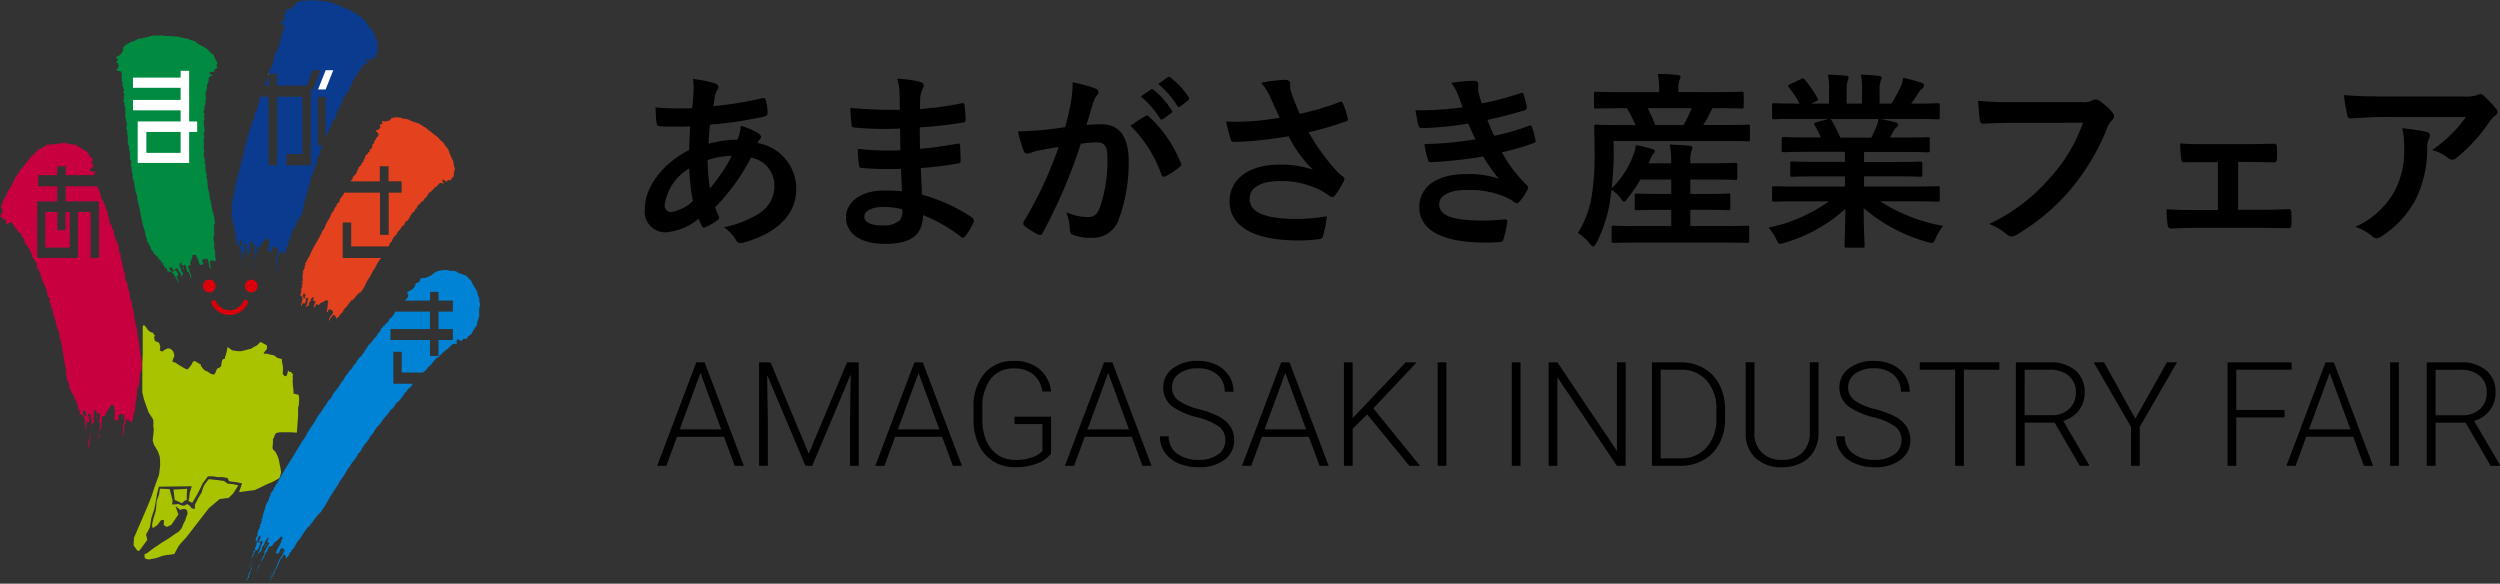 <svg xmlns="http://www.w3.org/2000/svg" xmlns:xlink="http://www.w3.org/1999/xlink" width="171.748" height="40.098" viewBox="0 0 171.748 40.098">
  <rect x="0" y="0" width="171.748" height="40.098" fill="#333333" stroke="none"/>
  <defs>
    <clipPath id="clip-path">
      <rect id="長方形_506" data-name="長方形 506" width="33" height="40.097" fill="none"/>
    </clipPath>
  </defs>
  <g id="グループ_2838" data-name="グループ 2838" transform="translate(8548 18112)">
    <g id="グループ_2837" data-name="グループ 2837" transform="translate(-8575 -18133)">
      <path id="パス_1012" data-name="パス 1012" d="M4.6-10.569a3.056,3.056,0,0,1,.052.585c0,.364-.052.949-.1,1.417a19.822,19.822,0,0,1-2.522-.052c.026.364.026.7.065.988.013.221.091.286.234.3a5.17,5.17,0,0,0,.741.026c.221,0,.572.013,1.339-.013-.026.494-.052,1.066-.065,1.625C2.743-4.9,1.3-3.315,1.3-1.651A1.417,1.417,0,0,0,2.743-.039,4.09,4.09,0,0,0,5.005-.975a2.591,2.591,0,0,0,.221.507c.078.13.13.13.26.065a4.135,4.135,0,0,0,.78-.455c.13-.091.182-.156.1-.325a3.921,3.921,0,0,1-.234-.585A13.75,13.75,0,0,0,8.593-5.174,1.941,1.941,0,0,1,10.2-3.289a2.238,2.238,0,0,1-1.04,1.95A7.484,7.484,0,0,1,6.747-.39a3.305,3.305,0,0,1,.767.806c.143.286.286.325.572.247C10.153.1,11.7-1.118,11.7-3A3.179,3.179,0,0,0,9.035-6.175a1.124,1.124,0,0,1,.169-.26.225.225,0,0,0,.078-.156c0-.078-.078-.182-.234-.286a5.232,5.232,0,0,0-1.157-.481,3.19,3.19,0,0,1-.221.949,7.8,7.8,0,0,0-1.989.286c.013-.455.039-.767.091-1.313a27.582,27.582,0,0,0,3.692-.546c.143-.026.273-.091.273-.26a4.032,4.032,0,0,0-.13-.884c-.026-.117-.065-.169-.221-.13a24.992,24.992,0,0,1-3.38.546c.039-.221.065-.416.1-.65a1,1,0,0,1,.182-.468.286.286,0,0,0,.065-.208q0-.156-.234-.234A7.121,7.121,0,0,0,4.6-10.569Zm1.17,7.514a13.921,13.921,0,0,1-.156-1.95A6.1,6.1,0,0,1,7.28-5.3,11.93,11.93,0,0,1,5.772-3.055ZM4.342-4.42A16.856,16.856,0,0,0,4.6-2.184a2.786,2.786,0,0,1-1.508.754.444.444,0,0,1-.429-.494A3.468,3.468,0,0,1,4.342-4.42ZM18.967-2.86c-.611-.052-.923-.052-1.248-.052-1.573,0-2.6.793-2.6,1.846,0,1.079.962,1.82,2.652,1.82,1.781,0,2.626-.572,2.639-1.976A10.315,10.315,0,0,1,23,.26a.2.2,0,0,0,.143.065.191.191,0,0,0,.169-.1,3.911,3.911,0,0,0,.572-.962c.039-.156.039-.195-.091-.312a11.591,11.591,0,0,0-3.445-1.573c-.039-.6-.065-1.235-.091-1.833A23.545,23.545,0,0,0,22.8-4.771c.143-.013.195-.052.195-.182,0-.39-.026-.819-.039-1.066-.013-.117-.052-.143-.208-.1-.936.143-1.56.273-2.548.338,0-.468-.013-.949-.013-1.469a26.594,26.594,0,0,0,3-.338c.1-.013.143-.039.143-.208a6.946,6.946,0,0,0-.065-.949c-.013-.156-.065-.2-.221-.156a21.875,21.875,0,0,1-2.847.39c.013-.39.013-.572.026-.832a1.671,1.671,0,0,1,.195-.624.265.265,0,0,0-.143-.39,7.533,7.533,0,0,0-1.638-.234,3.74,3.74,0,0,1,.156.871c.013.442.026.78.026,1.261a29.722,29.722,0,0,1-3.406-.13c.026.533.052.845.091,1.17.013.13.078.182.221.182a21.394,21.394,0,0,0,3.107.065c.013.494.013,1,.026,1.495a18.291,18.291,0,0,1-2.925-.1,7.759,7.759,0,0,0,.078,1.1c.013.169.065.221.208.221a23.019,23.019,0,0,0,2.678.052C18.915-3.965,18.941-3.432,18.967-2.86Zm.026,1.235A1.248,1.248,0,0,1,18.85-.9a1.606,1.606,0,0,1-1.183.39c-.9,0-1.287-.247-1.287-.585,0-.416.455-.689,1.4-.689A5.607,5.607,0,0,1,18.993-1.625Zm16.38-7.748a6.451,6.451,0,0,1,1.313,1.508.136.136,0,0,0,.221.039l.546-.4a.131.131,0,0,0,.039-.208,5.983,5.983,0,0,0-1.235-1.391c-.078-.065-.13-.078-.195-.026Zm1.2-.858a6.15,6.15,0,0,1,1.3,1.495.133.133,0,0,0,.221.039l.52-.4a.15.15,0,0,0,.039-.234,5.429,5.429,0,0,0-1.235-1.339c-.078-.065-.117-.078-.195-.026Zm-6.4,2.964c-.507.078-.988.143-1.534.195-.572.052-1.144.091-1.716.091a11.877,11.877,0,0,0,.4,1.339.285.285,0,0,0,.416.169,3.82,3.82,0,0,1,.715-.208c.351-.065.767-.143,1.274-.221a27.412,27.412,0,0,1-2.379,5.1.242.242,0,0,0-.052.143.267.267,0,0,0,.1.195A5.912,5.912,0,0,0,28.3.1a.213.213,0,0,0,.338-.117,35.9,35.9,0,0,0,2.613-6.11,8.611,8.611,0,0,1,1.092-.091c.572,0,.741.286.741,1.2a10.04,10.04,0,0,1-.507,3.237c-.208.533-.4.689-.832.689a3.459,3.459,0,0,1-1.5-.338A3.715,3.715,0,0,1,30.5-.221a.347.347,0,0,0,.234.364,3.445,3.445,0,0,0,1.352.195A1.861,1.861,0,0,0,33.839-.884a11.076,11.076,0,0,0,.7-4.069c0-1.664-.65-2.509-1.859-2.509a9.934,9.934,0,0,0-1.04.052c.169-.546.3-1.027.468-1.56a1.645,1.645,0,0,1,.26-.494.271.271,0,0,0,.091-.195.274.274,0,0,0-.208-.26,9.515,9.515,0,0,0-1.56-.429,8.849,8.849,0,0,1-.13,1.443C30.472-8.463,30.381-8.008,30.173-7.267Zm4.485-.1A8.8,8.8,0,0,1,36.79-4c.039.156.169.169.3.1a5.305,5.305,0,0,0,.975-.65.186.186,0,0,0,.052-.26,8.7,8.7,0,0,0-2.158-3.159c-.091-.091-.156-.117-.247-.065A11.024,11.024,0,0,0,34.658-7.371Zm10.257-.546a17.845,17.845,0,0,1-2.054.247,16.161,16.161,0,0,1-1.625.013,10.169,10.169,0,0,0,.3,1.17c.039.156.091.234.208.234.325,0,.923-.039,1.274-.065.936-.078,1.69-.182,2.509-.325a8.36,8.36,0,0,0,1.677,2.3,6.634,6.634,0,0,0-2.314-.351c-2.145,0-3.419,1.04-3.419,2.522C41.47-.455,43.121.52,46.189.52A11.606,11.606,0,0,0,47.632.429c.156-.026.208-.052.247-.182a7.943,7.943,0,0,0,.273-1.391,12.86,12.86,0,0,1-2.08.182c-2.041,0-3.224-.4-3.224-1.378,0-.819.819-1.222,2.171-1.222a5.945,5.945,0,0,1,2.756.663,4.285,4.285,0,0,1,.533.338c.1.078.143.1.208.1.091,0,.156-.052.26-.195a5.2,5.2,0,0,0,.507-.845.411.411,0,0,0,.078-.221c0-.065-.052-.1-.13-.169a3.57,3.57,0,0,1-.338-.286A14.806,14.806,0,0,1,46.9-6.916a20.75,20.75,0,0,0,2.587-.754c.091-.026.143-.091.1-.221a5.645,5.645,0,0,0-.325-1c-.078-.143-.117-.156-.247-.091a20.008,20.008,0,0,1-2.717.806c-.169-.351-.286-.663-.442-1.053a5.6,5.6,0,0,1-.208-.65,1.707,1.707,0,0,1-.013-.364c0-.182-.1-.273-.442-.273a10.233,10.233,0,0,0-1.547.208,4.292,4.292,0,0,1,.65,1.053C44.512-8.762,44.694-8.385,44.915-7.917Zm12.558-.715a22.922,22.922,0,0,1-3.237.208c.078.416.169.9.208,1.04s.1.182.26.182a22.513,22.513,0,0,0,3.159-.312c.169.364.364.806.494,1.079a22.67,22.67,0,0,1-3.5.325,6.559,6.559,0,0,0,.234,1.066c.039.13.091.182.234.182a30.71,30.71,0,0,0,3.562-.39,15.117,15.117,0,0,0,1.079,1.534,6.02,6.02,0,0,0-2.236-.325c-2.028,0-3.224.871-3.224,2.262,0,1.6,1.586,2.444,4.576,2.444q.488,0,.936-.039c.182-.013.234-.065.273-.2a8.452,8.452,0,0,0,.26-1.183c.013-.1-.026-.169-.156-.169-.468.026-.949.078-1.43.078-1.989,0-3.094-.273-3.094-1.118,0-.611.715-.988,1.937-.988a6.329,6.329,0,0,1,2.444.416,3.273,3.273,0,0,1,.767.416.346.346,0,0,0,.182.078c.078,0,.13-.039.208-.13a3.77,3.77,0,0,0,.533-.806c.065-.143.065-.195-.065-.312a9.694,9.694,0,0,1-1.7-2.249,16,16,0,0,0,2.2-.637c.13-.052.13-.117.1-.234a4.93,4.93,0,0,0-.234-.858c-.039-.117-.1-.143-.234-.078a15.268,15.268,0,0,1-2.366.676c-.169-.364-.338-.767-.455-1.092.884-.195,1.677-.39,2.548-.663a.2.2,0,0,0,.156-.234c-.052-.26-.143-.624-.221-.871-.039-.1-.1-.117-.221-.065A20.275,20.275,0,0,1,58.8-8.9c-.078-.221-.117-.338-.208-.676a2.307,2.307,0,0,1-.052-.39c0-.078.026-.169.026-.247,0-.13-.1-.234-.286-.234a9.193,9.193,0,0,0-1.573.143,3.3,3.3,0,0,1,.455.832C57.291-9.152,57.369-8.931,57.473-8.632ZM75.244.663c1.261,0,1.7.026,1.781.026.13,0,.143-.013.143-.156V-.351c0-.13-.013-.143-.143-.143-.078,0-.52.026-1.781.026H73.125V-1.586h.923c1.2,0,1.6.026,1.677.026.13,0,.143-.013.143-.143v-.858c0-.13-.013-.143-.143-.143-.078,0-.481.026-1.677.026h-.923v-.988h1.391c1.209,0,1.612.026,1.69.026.13,0,.143-.013.143-.143v-.884c0-.13-.013-.143-.143-.143-.078,0-.481.026-1.69.026H73.125v-.143A2.055,2.055,0,0,1,73.19-5.6a.664.664,0,0,0,.078-.26c0-.065-.078-.117-.208-.13-.442-.039-.871-.065-1.352-.078a5.046,5.046,0,0,1,.1,1.144v.143H70.265l.078-.195a1.683,1.683,0,0,1,.247-.468c.052-.052.091-.091.091-.156s-.013-.1-.169-.156a8.527,8.527,0,0,0-1.131-.273,2.693,2.693,0,0,1-.169.676,6.281,6.281,0,0,1-1.495,2.3A21.47,21.47,0,0,0,67.86-5.5l-.013-.819h7.514c1.222,0,1.651.026,1.729.026.117,0,.13-.013.13-.143v-.858c0-.13-.013-.143-.13-.143-.078,0-.494.026-1.716.026H74.009a8.189,8.189,0,0,0,.52-.936.9.9,0,0,1,.13-.221h.221c1.248,0,1.69.026,1.768.026.13,0,.143-.013.143-.143v-.858c0-.143-.013-.156-.143-.156-.078,0-.507.026-1.755.026H72.306V-9.8a1.775,1.775,0,0,1,.065-.676.608.608,0,0,0,.078-.247c0-.065-.078-.117-.208-.13-.429-.039-.871-.065-1.352-.065a5.348,5.348,0,0,1,.091,1.131v.117H68.406c-1.248,0-1.664-.026-1.742-.026-.143,0-.156.013-.156.156v.858c0,.13.013.143.156.143.078,0,.494-.026,1.742-.026h.364a8.685,8.685,0,0,1,.585,1.157h-.962c-1.222,0-1.651-.026-1.729-.026-.13,0-.143.013-.143.143,0,.078.026.6.026,1.794a18.093,18.093,0,0,1-.195,2.951A6.79,6.79,0,0,1,65.4,0a3.251,3.251,0,0,1,.845.78c.091.1.156.156.208.156s.117-.078.221-.247A9.513,9.513,0,0,0,67.6-2.145l.117-.819a2.718,2.718,0,0,1,.663.637c.091.117.143.182.195.182s.117-.065.234-.221a9.99,9.99,0,0,0,.884-1.3h2.119v.988h-.689c-1.2,0-1.6-.026-1.677-.026-.13,0-.143.013-.143.143V-1.7c0,.13.013.143.143.143.078,0,.481-.026,1.677-.026h.689V-.468H69.641c-1.261,0-1.69-.026-1.768-.026-.143,0-.156.013-.156.143V.533c0,.143.013.156.156.156.078,0,.507-.026,1.768-.026Zm-2.028-9.23a9.413,9.413,0,0,1-.559,1.157h-1.95A10.657,10.657,0,0,0,70.2-8.567Zm9.425,6.4A10.8,10.8,0,0,1,78.494-.364a3.1,3.1,0,0,1,.52.78c.117.247.169.338.286.338a1,1,0,0,0,.3-.078,10.53,10.53,0,0,0,4.173-2.327C83.759-.1,83.72.65,83.72.871c0,.13.013.143.13.143h1.105c.13,0,.143-.013.143-.143,0-.221-.065-1.027-.065-2.574A11.35,11.35,0,0,0,89.4.624a1.391,1.391,0,0,0,.3.065c.13,0,.182-.091.286-.338a3.687,3.687,0,0,1,.507-.832,11.8,11.8,0,0,1-4.329-1.69h2.314c1.17,0,1.56.026,1.638.026.13,0,.143-.013.143-.143v-.767c0-.143-.013-.156-.143-.156-.078,0-.468.026-1.638.026H85.059v-.7h2.067c1.274,0,1.716.026,1.794.026.13,0,.143-.013.143-.143v-.741c0-.143-.013-.156-.143-.156-.078,0-.52.026-1.794.026H85.059v-.689h2.626c1.248,0,1.664.026,1.742.026.13,0,.143-.013.143-.13v-.767c0-.13-.013-.143-.143-.143-.078,0-.494.026-1.742.026H86.84l.234-.416a.906.906,0,0,1,.182-.273.226.226,0,0,0,.143-.2c0-.078-.065-.13-.169-.156-.39-.1-.689-.169-1.027-.234h2.275c1.17,0,1.56.026,1.638.026.13,0,.143-.013.143-.143v-.806c0-.143-.013-.156-.143-.156-.078,0-.468.026-1.638.026H88.3c.182-.26.364-.52.533-.793a1.31,1.31,0,0,1,.221-.247.268.268,0,0,0,.13-.221c0-.065-.052-.13-.169-.169a10.9,10.9,0,0,0-1.261-.338,2.484,2.484,0,0,1-.221.7,9.639,9.639,0,0,1-.6,1.066h-.806v-.858a2.03,2.03,0,0,1,.078-.715.612.612,0,0,0,.052-.208c0-.065-.052-.1-.169-.117a12.508,12.508,0,0,0-1.248-.091,5.157,5.157,0,0,1,.078,1.144v.845H83.863v-.858a2.03,2.03,0,0,1,.078-.715.683.683,0,0,0,.052-.221q0-.1-.156-.117c-.351-.039-.858-.065-1.261-.078a5.1,5.1,0,0,1,.078,1.131v.858H81.445l.312-.156c.169-.091.169-.1.1-.221a7.761,7.761,0,0,0-.871-1.261c-.078-.1-.117-.117-.247-.052l-.754.351c-.156.078-.182.13-.1.221a6.175,6.175,0,0,1,.741,1.118h-.091c-1.17,0-1.56-.026-1.638-.026-.143,0-.156.013-.156.156v.806c0,.13.013.143.156.143.078,0,.468-.026,1.638-.026h2.08l-.845.234c-.169.052-.156.1-.091.221.143.247.273.507.416.819H81.3c-1.248,0-1.664-.026-1.742-.026-.143,0-.156.013-.156.143v.767c0,.117.013.13.156.13.078,0,.494-.026,1.742-.026h2.444v.689H81.913c-1.261,0-1.716-.026-1.794-.026-.13,0-.13.013-.13.156V-4c0,.13,0,.143.13.143.078,0,.533-.026,1.794-.026h1.833v.7H80.535c-1.17,0-1.56-.026-1.638-.026-.143,0-.156.013-.156.156v.767c0,.13.013.143.156.143.078,0,.468-.026,1.638-.026Zm.78-4.381a8.156,8.156,0,0,0-.585-1.17c-.039-.052-.065-.091-.1-.1h3.315a2.381,2.381,0,0,1-.143.52c-.13.312-.234.533-.351.754ZM100.1-7.566a10.942,10.942,0,0,1-2.2,3.705,12.564,12.564,0,0,1-4.251,3.25A3.865,3.865,0,0,1,94.861.1a.456.456,0,0,0,.325.143A.629.629,0,0,0,95.537.13a14.578,14.578,0,0,0,3.692-3.094,15.309,15.309,0,0,0,2.522-4.225,1.565,1.565,0,0,1,.3-.507.444.444,0,0,0,.182-.325.326.326,0,0,0-.091-.221,4,4,0,0,0-.949-.858.636.636,0,0,0-.247-.065.367.367,0,0,0-.195.052,1.243,1.243,0,0,1-.715.13H95.394a22.748,22.748,0,0,1-2.5-.091c.026.377.078,1.053.117,1.313.026.182.078.273.247.26.559-.026,1.3-.065,2.145-.065Zm10.66,2.691h.715c.533,0,1.183.026,1.69.026.195.013.247-.039.26-.247.013-.26.013-.546,0-.806-.013-.156-.052-.234-.208-.221-.572,0-1.17.026-1.755.026h-2.886c-.559,0-1.248,0-1.807-.052.026.468.039.819.078,1.04.026.2.091.273.208.26.6-.013,1.066-.013,1.6-.013h.715v3.289h-1.3c-.832,0-1.469,0-2.223-.052a5.976,5.976,0,0,0,.065,1.053c.026.2.091.273.247.273.546-.026,1.131-.052,1.911-.052h4.082c.6,0,1.365.026,2.041.026.156.013.208-.065.221-.234.013-.273.013-.559,0-.832-.013-.169-.065-.247-.182-.247-.7.039-1.43.052-2.093.052H110.76Zm15.652-3.094a9.247,9.247,0,0,1-2.327,2.275,3,3,0,0,1,1.079.533.508.508,0,0,0,.312.13.374.374,0,0,0,.273-.117,11.053,11.053,0,0,0,2.288-2.509,1.615,1.615,0,0,1,.351-.377.339.339,0,0,0,.182-.273.377.377,0,0,0-.1-.234,6.664,6.664,0,0,0-.78-.819.442.442,0,0,0-.3-.182.951.951,0,0,0-.247.091,2.738,2.738,0,0,1-.9.078h-5.577c-1.04,0-1.755-.026-2.639-.091a12.162,12.162,0,0,0,.234,1.4c.026.117.078.208.234.2.767-.052,1.56-.1,2.3-.1ZM118.807-.416a3.658,3.658,0,0,1,1.183.663.368.368,0,0,0,.26.117.654.654,0,0,0,.364-.13,6.767,6.767,0,0,0,2.366-2.587,7.947,7.947,0,0,0,.767-3.575,1.189,1.189,0,0,1,.117-.533.53.53,0,0,0,.065-.234c0-.117-.052-.208-.221-.247a14.432,14.432,0,0,0-1.677-.247,4.7,4.7,0,0,1,.13,1.222,6.011,6.011,0,0,1-.637,3.068A5.757,5.757,0,0,1,118.807-.416Z" transform="translate(70 37)"/>
      <path id="パス_1013" data-name="パス 1013" d="M4.736-1.992H1.509L.776,0H.146l2.69-7.109h.571L6.1,0H5.474ZM1.694-2.5H4.546L3.12-6.377Zm6.245-4.6L10.562-.835l2.632-6.274h.8V0h-.6V-3.1l.049-3.174L10.8,0h-.464L7.7-6.245l.049,3.13V0h-.6V-7.109ZM19.722-1.992H16.494L15.762,0h-.63l2.69-7.109h.571L21.084,0h-.625ZM16.68-2.5h2.852L18.105-6.377ZM27.207-.845a2.012,2.012,0,0,1-.979.693A4.236,4.236,0,0,1,24.736.1a2.77,2.77,0,0,1-1.484-.4,2.665,2.665,0,0,1-1.006-1.133,3.838,3.838,0,0,1-.361-1.68v-.9a3.434,3.434,0,0,1,.747-2.336,2.528,2.528,0,0,1,2.007-.857,2.666,2.666,0,0,1,1.768.559,2.308,2.308,0,0,1,.8,1.541h-.6a1.837,1.837,0,0,0-.637-1.184,2.055,2.055,0,0,0-1.321-.4,1.932,1.932,0,0,0-1.577.708,3.068,3.068,0,0,0-.581,2v.84a3.507,3.507,0,0,0,.276,1.433,2.187,2.187,0,0,0,.791.964,2.092,2.092,0,0,0,1.184.342,3.3,3.3,0,0,0,1.333-.244,1.436,1.436,0,0,0,.537-.376V-2.866H24.7v-.508h2.51Zm5.542-1.147H29.521L28.789,0h-.63l2.69-7.109h.571L34.111,0h-.625ZM29.707-2.5h2.852L31.133-6.377Zm9.473.757a1.151,1.151,0,0,0-.415-.935,4.383,4.383,0,0,0-1.519-.654,5.322,5.322,0,0,1-1.611-.676,1.6,1.6,0,0,1-.723-1.357A1.59,1.59,0,0,1,35.583-6.7a2.757,2.757,0,0,1,1.716-.51,2.847,2.847,0,0,1,1.267.273,2.073,2.073,0,0,1,.867.762,2,2,0,0,1,.308,1.089h-.605a1.487,1.487,0,0,0-.5-1.169A1.942,1.942,0,0,0,37.3-6.694a2.11,2.11,0,0,0-1.3.364,1.135,1.135,0,0,0-.483.95,1.074,1.074,0,0,0,.435.884,4.031,4.031,0,0,0,1.392.6,6.529,6.529,0,0,1,1.45.542,2.067,2.067,0,0,1,.742.671,1.68,1.68,0,0,1,.249.923A1.607,1.607,0,0,1,39.114-.41,2.859,2.859,0,0,1,37.344.1a3.47,3.47,0,0,1-1.379-.269,2.107,2.107,0,0,1-.952-.752,1.941,1.941,0,0,1-.325-1.108h.6A1.419,1.419,0,0,0,35.85-.845a2.377,2.377,0,0,0,1.494.435,2.215,2.215,0,0,0,1.333-.366A1.145,1.145,0,0,0,39.18-1.748Zm5.737-.244H41.689L40.957,0h-.63l2.69-7.109h.571L46.279,0h-.625ZM41.875-2.5h2.852L43.3-6.377ZM48.926-3.53l-1,.986V0h-.6V-7.109h.6v3.833l3.643-3.833h.757L49.346-3.945,52.554,0h-.732ZM54.365,0h-.6V-7.109h.6Zm5.093,0h-.6V-7.109h.6ZM66.68,0h-.6L61.992-6.084V0h-.605V-7.109h.605l4.092,6.089V-7.109h.6Zm1.807,0V-7.109h1.987a3.092,3.092,0,0,1,1.567.4,2.751,2.751,0,0,1,1.082,1.14,3.591,3.591,0,0,1,.388,1.689v.654a3.591,3.591,0,0,1-.386,1.689A2.745,2.745,0,0,1,72.039-.4,3.185,3.185,0,0,1,70.43,0Zm.6-6.6V-.508h1.348a2.32,2.32,0,0,0,1.8-.745,2.876,2.876,0,0,0,.679-2.014v-.625a2.809,2.809,0,0,0-.669-1.963A2.281,2.281,0,0,0,70.483-6.6Zm10.845-.513v4.854a2.458,2.458,0,0,1-.317,1.25,2.08,2.08,0,0,1-.881.818A2.872,2.872,0,0,1,77.427.1a2.577,2.577,0,0,1-1.8-.613,2.246,2.246,0,0,1-.7-1.7v-4.9h.6V-2.3a1.849,1.849,0,0,0,.513,1.394,1.918,1.918,0,0,0,1.392.5,1.9,1.9,0,0,0,1.389-.5,1.849,1.849,0,0,0,.51-1.387V-7.109Zm5.7,5.361a1.151,1.151,0,0,0-.415-.935A4.383,4.383,0,0,0,83.7-3.337a5.322,5.322,0,0,1-1.611-.676,1.6,1.6,0,0,1-.723-1.357A1.59,1.59,0,0,1,82.034-6.7a2.757,2.757,0,0,1,1.716-.51,2.847,2.847,0,0,1,1.267.273,2.074,2.074,0,0,1,.867.762,2,2,0,0,1,.308,1.089h-.605a1.487,1.487,0,0,0-.5-1.169,1.942,1.942,0,0,0-1.338-.442,2.11,2.11,0,0,0-1.3.364,1.135,1.135,0,0,0-.483.95A1.074,1.074,0,0,0,82.4-4.5a4.031,4.031,0,0,0,1.392.6,6.529,6.529,0,0,1,1.45.542,2.067,2.067,0,0,1,.742.671,1.68,1.68,0,0,1,.249.923A1.607,1.607,0,0,1,85.564-.41,2.859,2.859,0,0,1,83.794.1a3.47,3.47,0,0,1-1.379-.269,2.107,2.107,0,0,1-.952-.752,1.941,1.941,0,0,1-.325-1.108h.6A1.419,1.419,0,0,0,82.3-.845a2.377,2.377,0,0,0,1.494.435,2.215,2.215,0,0,0,1.333-.366A1.145,1.145,0,0,0,85.63-1.748ZM92.354-6.6H89.917V0h-.6V-6.6H86.885v-.513h5.469Zm3.8,3.638H94.092V0h-.605V-7.109H95.8a2.634,2.634,0,0,1,1.777.552,1.929,1.929,0,0,1,.64,1.543,1.928,1.928,0,0,1-.4,1.206,2.047,2.047,0,0,1-1.074.723L98.516-.063V0h-.64Zm-2.065-.513h1.841a1.707,1.707,0,0,0,1.216-.43,1.456,1.456,0,0,0,.459-1.113,1.462,1.462,0,0,0-.479-1.167A1.985,1.985,0,0,0,95.786-6.6H94.092Zm7.607.239,2.173-3.877h.693L102-2.676V0h-.6V-2.676L98.833-7.109h.713Zm10.249-.088h-3.315V0h-.6V-7.109h4.4V-6.6h-3.8v2.764h3.315Zm4.717,1.328h-3.228L112.705,0h-.63l2.69-7.109h.571L118.027,0H117.4ZM113.623-2.5h2.852l-1.426-3.872ZM119.8,0h-.6V-7.109h.6Zm4.585-2.959h-2.065V0h-.605V-7.109h2.31a2.634,2.634,0,0,1,1.777.552,1.929,1.929,0,0,1,.64,1.543,1.928,1.928,0,0,1-.4,1.206,2.047,2.047,0,0,1-1.074.723l1.777,3.022V0h-.64Zm-2.065-.513h1.841a1.707,1.707,0,0,0,1.216-.43,1.456,1.456,0,0,0,.459-1.113,1.462,1.462,0,0,0-.479-1.167,1.985,1.985,0,0,0-1.343-.415h-1.694Z" transform="translate(72 53)"/>
      <g id="グループ_180" data-name="グループ 180" transform="translate(27 21)">
        <g id="グループ_179" data-name="グループ 179" clip-path="url(#clip-path)">
          <path id="パス_240" data-name="パス 240" d="M38.868,93.271V95.1c0,.086-.029.6-.029.685v1.941l.115.485.313.885.314.485.028.286a.592.592,0,0,0,0,.257,1.4,1.4,0,0,1,0,.371l-.058.542.087.285.257.429s.114.285.142.4a4.718,4.718,0,0,1,.028.572s-.056.6-.085.685-.371,1-.457,1.313-.713,1.741-.713,1.741l-.542,1.257-.029.514.258.371h.142l.542-.743-.084-.371s.227-.4.256-.485.085-.543.114-.657.2-.6.2-.6l.2-1.113.115-.428,2.083-.029h.172l-.143.457-.029.313-.057.228.257.144s.315-.514.4-.685.342-.686.342-.686l.343-.456h.342l.314.056h.342l.343.058.114.228.485.057.4.086-.2.6,1.085-.142.541-.257s.4-.2.573-.257a4.21,4.21,0,0,0,.569-.314,1.767,1.767,0,0,0,.114-.4,4,4,0,0,0-.085-.485s-.059-.343-.087-.428a2,2,0,0,0-.171-.4c-.142-.285-.286-.114-.228-.571s-.058-.228.058-.457.086-.341.285-.371.029-.028.2-.028h.627c.085,0,.485.028.485.028s.086-1.085.086-1.2v-.458c0-.171.058-.114.058-.4a1.946,1.946,0,0,0,0-.429l-.029-.113-.342-.086a3.317,3.317,0,0,0-.028-.428,2.464,2.464,0,0,1-.029-.485c0-.229.029,0,0-.229s.114-.113-.028-.228.028-.114-.144-.114-.114-.257-.17,0-.086.314-.171.285a.243.243,0,0,1-.173-.2,1.708,1.708,0,0,0,0-.542,1.7,1.7,0,0,1-.056-.429l-.315-.085-.228-.171-.285-.057-.2-.057s-.314.028-.2-.086a1.483,1.483,0,0,0,.2-.257V94.5l-.314-.172a.145.145,0,0,0-.172-.028c-.085.057-.115.172-.256.228a2.2,2.2,0,0,0-.343.2l-.456.114-.229.057h-.171a3.11,3.11,0,0,1-.428-.057l-.342-.228-.058.342-.142.485s-.114-.057-.172.115a2.014,2.014,0,0,0-.057.342c-.029.114-.285.2-.285.2l-.086.2s-.057.2-.143.2a.832.832,0,0,1-.228-.058l-.2-.142-.2-.086s-.029,0-.2-.228.086-.086-.172-.229-.228-.17-.342-.17-.143.17-.143.17l-.143.2-.171.2-.171-.057-.343-.2-.343-.228s-.229,0-.171-.143.114-.285.114-.285a.711.711,0,0,0-.085-.343.65.65,0,0,0-.2-.172l-.142-.028-.2.085-.2.143-.172-.086a.86.86,0,0,0,.028-.314c-.028-.085-.085-.228-.085-.228s-.257-.057-.285-.143a.694.694,0,0,1-.029-.257c0-.114.172.057,0-.114s.058-.114-.171-.171a.591.591,0,0,1-.343-.286s-.257-.428-.286-.057" transform="translate(-29.063 -70.772)" fill="#a9c300"/>
          <path id="パス_241" data-name="パス 241" d="M47.787,137.592l-.343.543-.313.314-.629.086-.741.628-1.57,2.027s-.428.456-.485.542-.315.571-.315.571a3.485,3.485,0,0,1-.37.058,2.487,2.487,0,0,0-.571.114,2.052,2.052,0,0,1-.457.143,2.27,2.27,0,0,0-.286.057.545.545,0,0,1-.343-.085l-.028-.257a1.206,1.206,0,0,0,.371-.229,6.181,6.181,0,0,1,.571-.4c.228-.171.713-.457.713-.457l.485-.343a.9.9,0,0,0,.456-.456c.114-.314.2-.4.229-.514s.143-.4.143-.4l-.029-.2-.114-.115H43.9s-.057.115-.142.028a3.111,3.111,0,0,0-.286-.228l.2.571-.486.714-.313.142-.2-.114v-.371l-.2.028-.258.343-.314.2a.9.9,0,0,1-.028-.315c.028-.085.086-.371.115-.456a3.112,3.112,0,0,0,.143-.514c.028-.2.028-.456.057-.6s.171-.4.171-.513a1.565,1.565,0,0,1,.056-.314l.656.028.2.771-.029.286h.114l.315-.03.2.086.2.028.2-.114.171.114.143.172.2.057c.057-.114-.029-.228.057-.371a3.346,3.346,0,0,0,.172-.342l.171-.286a.753.753,0,0,0,.114-.228,1.418,1.418,0,0,1,.143-.4c.086-.142.315-.428.315-.428l.513.057a.889.889,0,0,1,.228.029,1.348,1.348,0,0,0,.287.028l.285.2.341.028Z" transform="translate(-31.416 -104.247)" fill="#a9c300"/>
          <path id="パス_242" data-name="パス 242" d="M50.605,139.9c-.114.028-.941.057-.941.057l.084.713.315.143.171.085.2-.172.144-.057v-.4Z" transform="translate(-37.745 -106.327)" fill="#a9c300"/>
          <path id="パス_243" data-name="パス 243" d="M86.316,81.984c.013.022.016.054-.016.05-.027-.021.015-.033.016-.05" transform="translate(-65.583 -62.309)" fill="#e4411f" fill-rule="evenodd"/>
          <path id="パス_244" data-name="パス 244" d="M74.165,150.848c.008.024,0,.07-.032.075-.023-.019.025-.05.032-.075" transform="translate(-56.338 -114.647)" fill="#0082d5" fill-rule="evenodd"/>
          <path id="パス_245" data-name="パス 245" d="M80.671,157.4c-.031.06-.056.2-.132.215.072-.053.066-.165.132-.215" transform="translate(-61.211 -119.626)" fill="#0082d5" fill-rule="evenodd"/>
          <path id="パス_246" data-name="パス 246" d="M75.847,155.56c.021.111-.127.205-.137.326-.063-.017.072-.146.044-.2a.216.216,0,0,1,.057-.045c.011-.029-.011-.074.036-.084" transform="translate(-57.528 -118.228)" fill="#0082d5" fill-rule="evenodd"/>
          <path id="パス_247" data-name="パス 247" d="M73.46,159.064c.03.013.045.03.026.054a.074.074,0,0,1-.049-.015Z" transform="translate(-55.813 -120.891)" fill="#0082d5" fill-rule="evenodd"/>
          <path id="パス_248" data-name="パス 248" d="M73.736,161.509a.341.341,0,0,1-.125.287c0,.014.021.025.007.042-.018.049-.089.143-.037.042a3.15,3.15,0,0,1,.155-.371" transform="translate(-55.909 -122.749)" fill="#0082d5" fill-rule="evenodd"/>
          <path id="パス_249" data-name="パス 249" d="M71.74,160.515a.09.09,0,0,1-.015.082c-.022-.021,0-.077.015-.082" transform="translate(-54.505 -121.994)" fill="#0082d5" fill-rule="evenodd"/>
          <path id="パス_250" data-name="パス 250" d="M77.689,164c.019.023-.027.06-.034.09-.006-.025,0-.08.034-.09" transform="translate(-59.017 -124.64)" fill="#0082d5" fill-rule="evenodd"/>
          <path id="パス_251" data-name="パス 251" d="M72.331,161.231c.017.039-.02.092-.014.133-.059.005,0-.092.014-.133" transform="translate(-54.942 -122.538)" fill="#0082d5" fill-rule="evenodd"/>
          <path id="パス_252" data-name="パス 252" d="M71.585,161.09c.024.038-.016.092-.031.14-.015-.04.021-.093.031-.14" transform="translate(-54.379 -122.431)" fill="#0082d5" fill-rule="evenodd"/>
          <path id="パス_253" data-name="パス 253" d="M77.277,164.539c.016.047-.044.148-.075.2a.384.384,0,0,1,.075-.2" transform="translate(-58.675 -125.052)" fill="#0082d5" fill-rule="evenodd"/>
          <path id="パス_254" data-name="パス 254" d="M71.271,161.757c.026.079-.052.137-.079.179-.007-.065.083-.108.079-.179" transform="translate(-54.107 -122.938)" fill="#0082d5" fill-rule="evenodd"/>
          <path id="パス_255" data-name="パス 255" d="M73.372,163.386a.227.227,0,0,1-.007.1c-.052-.017-.006-.06.007-.1" transform="translate(-55.74 -124.176)" fill="#0082d5" fill-rule="evenodd"/>
          <path id="パス_256" data-name="パス 256" d="M72.7,163.519c.017.038-.006.053-.029.087-.022-.02.023-.059.029-.087" transform="translate(-55.226 -124.277)" fill="#0082d5" fill-rule="evenodd"/>
          <path id="パス_257" data-name="パス 257" d="M72.065,161.956c0,.012.009.012.012.006.024.016-.017.048-.026.05-.027-.028.058-.154.014-.057" transform="translate(-54.756 -123.061)" fill="#0082d5" fill-rule="evenodd"/>
          <path id="パス_258" data-name="パス 258" d="M70.694,163.106l-.047-.02c-.024.068-.057.179-.117.208,0-.093.147-.229.1-.317.017-.007.027-.032.045-.041.006-.216.177-.378.221-.587.08.141-.177.255-.093.409-.014.013-.013-.005-.007-.016a.612.612,0,0,0-.1.364" transform="translate(-53.604 -123.388)" fill="#0082d5" fill-rule="evenodd"/>
          <path id="パス_259" data-name="パス 259" d="M22.032,115.779c.027.015.046.049.009.06-.04-.007,0-.042-.009-.06" transform="translate(-16.738 -87.994)" fill="#c9003f" fill-rule="evenodd"/>
          <path id="パス_260" data-name="パス 260" d="M34.949,118.975c0,.063.053.2-.04.232.064-.069-.012-.167.04-.232" transform="translate(-26.531 -90.423)" fill="#c9003f" fill-rule="evenodd"/>
          <path id="パス_261" data-name="パス 261" d="M27.629,118.756c.1.083-.038.192.019.291-.091,0,.007-.132-.06-.168a.151.151,0,0,1,.045-.049c0-.026-.059-.056,0-.075" transform="translate(-20.967 -90.256)" fill="#c9003f" fill-rule="evenodd"/>
          <path id="パス_262" data-name="パス 262" d="M26.086,122.088c.047.008.076.019.065.041a.2.2,0,0,1-.073-.005Z" transform="translate(-19.82 -92.789)" fill="#c9003f" fill-rule="evenodd"/>
          <path id="パス_263" data-name="パス 263" d="M28.2,124.073a.19.19,0,0,1-.038.266c.009.012.038.02.027.037,0,.045-.058.133-.031.041-.026-.129.051-.207.042-.343" transform="translate(-21.394 -94.297)" fill="#c9003f" fill-rule="evenodd"/>
          <path id="パス_264" data-name="パス 264" d="M24.53,123.417a.055.055,0,0,1,.018.068c-.042-.017-.04-.062-.018-.068" transform="translate(-18.632 -93.799)" fill="#c9003f" fill-rule="evenodd"/>
          <path id="パス_265" data-name="パス 265" d="M25.745,123.969c.042.032.018.079.044.113-.076.008-.042-.078-.044-.113" transform="translate(-19.562 -94.218)" fill="#c9003f" fill-rule="evenodd"/>
          <path id="パス_266" data-name="パス 266" d="M24.679,123.891c.051.03.022.076.023.115-.038-.033-.013-.078-.023-.115" transform="translate(-18.756 -94.159)" fill="#c9003f" fill-rule="evenodd"/>
          <path id="パス_267" data-name="パス 267" d="M24.642,124.439c.07.064-.011.114-.028.148-.036-.052.065-.089.028-.148" transform="translate(-18.7 -94.576)" fill="#c9003f" fill-rule="evenodd"/>
          <path id="パス_268" data-name="パス 268" d="M28.031,125.808c.025.027.022.058.031.088-.079-.014-.034-.055-.031-.088" transform="translate(-21.292 -95.616)" fill="#c9003f" fill-rule="evenodd"/>
          <path id="パス_269" data-name="パス 269" d="M25.67,124.592c0,.011.015.01.017,0,.041.013,0,.041-.012.043-.048-.023.009-.132,0-.048" transform="translate(-19.498 -94.668)" fill="#c9003f" fill-rule="evenodd"/>
          <path id="パス_270" data-name="パス 270" d="M25.184,125.575l-.069-.024c-.014.057-.029.151-.106.165-.026-.081.141-.18.045-.262.023-.005.028-.026.05-.031-.063-.185.1-.318.073-.5.171.122-.131.216.038.352-.013.01-.018-.006-.014-.014-.018.072-.1.184-.018.312" transform="translate(-19.005 -94.945)" fill="#c9003f" fill-rule="evenodd"/>
          <path id="パス_271" data-name="パス 271" d="M46.438,75.475c.028.006.054.033.026.054-.037,0-.013-.039-.026-.054" transform="translate(-35.294 -57.362)" fill="#008b40" fill-rule="evenodd"/>
          <path id="パス_272" data-name="パス 272" d="M58.811,74.256c.015.043.1.118.03.167.035-.065-.059-.108-.03-.167" transform="translate(-44.693 -56.436)" fill="#008b40" fill-rule="evenodd"/>
          <path id="パス_273" data-name="パス 273" d="M52.3,76.325c.111.035.028.165.111.224-.079.031-.037-.107-.108-.112a.122.122,0,0,1,.024-.054c-.011-.019-.068-.025-.028-.058" transform="translate(-39.737 -58.008)" fill="#008b40" fill-rule="evenodd"/>
          <path id="パス_274" data-name="パス 274" d="M52.106,79.536c.042-.014.07-.016.07.006a.167.167,0,0,1-.064.024Z" transform="translate(-39.601 -60.441)" fill="#008b40" fill-rule="evenodd"/>
          <path id="パス_275" data-name="パス 275" d="M40.18,12.307c0-.033-.059-.072-.057-.107,0-.082.074-.15.043-.234s-.111-.148-.126-.224a.341.341,0,0,0-.054-.115c-.056-.114-.018-.2-.19-.261-.109-.084-.17-.185-.273-.261-.016-.012-.005-.035-.012-.039-.257-.192-.691-.333-.867-.555a3.567,3.567,0,0,1-.364-.1c-.055-.02-.088-.06-.145-.076A3.156,3.156,0,0,1,37.5,10.2a.323.323,0,0,0-.1,0c-.422-.042-.782-.042-1.106-.092-.2.039-.422.006-.608.035-.116.016-.228.061-.34.088-.128.029-.228.064-.356.088-.128-.011-.156.039-.264.041-.085.057-.2.1-.279.156a.73.73,0,0,1-.123.014c-.228.121-.508.24-.6.425a.212.212,0,0,0-.026.073.455.455,0,0,1-.239.419c-.016.024.026.027.012.051-.083.011-.241.078-.241.143,0,.023.108.068.124.118.026.075-.125.136-.108.2.009.031.107.068.127.1a.381.381,0,0,1-.031.317c-.03.053-.112.07-.1.112s.1.071.233.072c.283.118.05.382.171.55-.106.116.062.236.039.35,0,.022-.04.049-.04.072,0,.04.054.093.074.144a1.309,1.309,0,0,0,.069.234c-.171.107.022.19.014.282,0,.035-.059.067-.059.106s.048.065.044.1-.059.072-.058.107.034.046.029.066-.045.044-.039.074.073.061.08.093c.027.112-.044.233.082.339-.107.192.065.358-.047.585.035.056.06.1.026.156.013.013.054.012.049.034-.049.118.1.24.037.362a.159.159,0,0,1,.051.016.506.506,0,0,0,.016.51c-.083.1.017.221.024.346,0,.058-.042.118-.021.172.04.108,0,.251.027.354.007.03.058.059.066.089.017.054-.03.115,0,.173a1.717,1.717,0,0,1,.062.682c0,.061.061.111.086.178.038.111-.046.234-.018.347.008.028.044.054.052.08a.868.868,0,0,1,0,.206c.021.176.127.346.06.516a2.142,2.142,0,0,1,.157.758c.1.046.022.107.039.162.054.171.18.386.127.577.243.754.274,1.569.576,2.305-.061.071,0,.157.055.2-.042.018-.034.053-.043.082.127.077.057.213.1.329.114.012.045.1.135.13-.056.03-.056-.017-.083.021.211.043.166.323.243.431,0-.007.028-.015.033-.006-.043.038.058.033.061.066.062.209.288.323.4.489-.024.029-.095.107-.018.114.006-.036-.009-.075.074-.09a.135.135,0,0,0,.108.147c.022.065-.014.109.06.156,0,.015.081-.033.086,0-.023.1.06.135.038.228.081.006.126.1.092.139.038.019.057-.045.082-.026.042.07.09.132.056.214.04.009.092.007.11.034s-.077.012-.044.036c.049.016.07-.04.13-.047.035.031.073.013.124.021-.031.064.07.076.109.116s.027.1.063.143.092.037.1.083-.042.084-.026.123c.019.018.057-.03.068,0a.658.658,0,0,0,.251.35c-.175-.125-.07-.28-.224-.39.069-.041-.062-.052.033-.1-.046,0-.067.042-.068.009,0-.013.021-.022.011-.035.092,0,.084-.034.143-.062-.036-.118-.1-.2-.128-.306-.026-.015-.047.026-.067.008-.026-.037-.019-.07-.055-.111.061-.03.085-.069.177-.073.028.142.2.3.262.461.017.049-.036.119.076.12-.051-.066.048-.156.042-.223-.007-.085-.134-.149-.132-.237,0-.024.028-.041.024-.062s-.06-.032-.062-.051.034-.03.026-.047c-.016-.032-.077-.046-.085-.086-.012-.066.036-.144,0-.21a.159.159,0,0,1,.119-.018,1.072,1.072,0,0,0,.049.183c.005-.011.018-.021.047-.026,0,.028-.017.041.027.049-.018-.062.112-.087.176-.078.014.161.119.339.106.479.039.005.087,0,.109.022.078.132.078.3.161.447a.843.843,0,0,0-.15-.562c.015-.012.061-.016.047-.035a.891.891,0,0,1-.116-.244c.065-.048.131-.094.2-.141-.111-.2.147-.424.1-.627a.4.4,0,0,0,.1-.042c.044.007.1.006.141.017.009.033.044.06.014.1.187.137.137.4.273.59a.39.39,0,0,0,.215-.065c.023-.112-.116-.175-.037-.306.187-.083.333-.076.363,0a1.509,1.509,0,0,1,.082.455c.216.357.163.081.057-.073.1-.1-.075-.205.03-.307a.4.4,0,0,1,.359.072c-.03-.072.016-.158.012-.224s-.08-.131-.046-.167c.01-.009.051-.006.05-.018,0,.022-.02-.036-.024-.039-.028-.023-.041-.015-.042-.049s0-.046.039-.082c0-.156-.094-.29-.085-.448,0-.018-.009-.048-.007-.051s.044-.012.046-.031-.037,0-.036-.016a.611.611,0,0,0-.009-.19c-.039-.147-.027-.331-.056-.451.008-.029.071,0,.064-.04,0-.216,0-.443-.019-.671,0-.018.078-.016.065-.039.007-.033-.074-.012-.073-.041a.208.208,0,0,1,.08-.056,2.57,2.57,0,0,0-.15-.789c-.062-.247-.092-.5-.134-.737a1.679,1.679,0,0,1-.1-.537,2.812,2.812,0,0,1-.126-.634,2.232,2.232,0,0,0-.046-.456c-.009-.022-.05-.045-.053-.071s.052-.085.049-.124c-.007-.108-.086-.21-.09-.318s0-.236,0-.354c0-.067-.061-.128-.07-.193-.006-.043.037-.092.033-.138-.01-.127-.092-.252-.084-.374.012-.163.078-.331-.012-.491a1.491,1.491,0,0,0-.006-.575c.132-.145-.012-.286.013-.446,0-.018.03-.029.036-.046.095-.242-.093-.507-.006-.7-.091-.072.008-.136.026-.2s-.038-.141-.04-.212c0-.023.034-.044.038-.068.013-.071-.044-.141-.056-.219-.017-.118.13-.243.04-.377.063-.1.138-.258.059-.377.13-.2-.016-.4.047-.611.021-.069.112-.131.034-.2.093-.071.041-.159.055-.246s.07-.177.093-.267c.033-.129-.035-.293.156-.382.389-.029-.178-.137-.1-.238a.833.833,0,0,1,.331-.056c.06-.046.027-.093,0-.142.04-.054.218-.084.224-.157M37,26.031c-.02,0-.029.008-.032.015-.084,0,.025-.062.032-.015m.036.009c.024.064.119.138.072.2,0,.013.091-.034.117-.019a.137.137,0,0,0-.046.127c-.137.036-.079-.079-.2-.054,0-.04,0-.059-.063-.061.026-.087-.061-.083-.028-.151.084,0,.058-.025.149-.042" transform="translate(-25.25 -7.681)" fill="#008b40" fill-rule="evenodd"/>
          <path id="パス_276" data-name="パス 276" d="M67.252,66.8c.022.018.035.057,0,.066-.036-.012.005-.045,0-.066" transform="translate(-51.102 -50.771)" fill="#0a3b8e" fill-rule="evenodd"/>
          <path id="パス_277" data-name="パス 277" d="M78.883,71.038c-.006.048.039.159-.047.178.061-.049-.005-.132.047-.178" transform="translate(-59.917 -53.99)" fill="#0a3b8e" fill-rule="evenodd"/>
          <path id="パス_278" data-name="パス 278" d="M72.116,70.268c.087.084-.046.179,0,.274-.084,0,.012-.123-.048-.159a.14.14,0,0,1,.045-.044c0-.024-.051-.056,0-.071" transform="translate(-54.775 -53.405)" fill="#0a3b8e" fill-rule="evenodd"/>
          <path id="パス_279" data-name="パス 279" d="M70.639,73.434c.044.005.071.017.062.037a.165.165,0,0,1-.068,0Z" transform="translate(-53.682 -55.811)" fill="#0a3b8e" fill-rule="evenodd"/>
          <path id="パス_280" data-name="パス 280" d="M72.8,75.161a.162.162,0,0,1-.008.238c.01.011.037.014.03.03,0,.039-.037.123-.024.039-.04-.111.023-.186,0-.307" transform="translate(-55.316 -57.124)" fill="#0a3b8e" fill-rule="evenodd"/>
          <path id="パス_281" data-name="パス 281" d="M69.256,74.862a.056.056,0,0,1,.022.067c-.04-.012-.042-.059-.022-.067" transform="translate(-52.626 -56.896)" fill="#0a3b8e" fill-rule="evenodd"/>
          <path id="パス_282" data-name="パス 282" d="M70.442,75.289c.041.027.023.073.051.1-.069.016-.047-.07-.051-.1" transform="translate(-53.537 -57.221)" fill="#0a3b8e" fill-rule="evenodd"/>
          <path id="パス_283" data-name="パス 283" d="M69.423,75.332c.051.024.028.073.034.112-.039-.027-.019-.076-.034-.112" transform="translate(-52.763 -57.254)" fill="#0a3b8e" fill-rule="evenodd"/>
          <path id="パス_284" data-name="パス 284" d="M69.495,75.872c.072.054,0,.113-.007.152-.042-.047.047-.1.007-.152" transform="translate(-52.803 -57.664)" fill="#0a3b8e" fill-rule="evenodd"/>
          <path id="パス_285" data-name="パス 285" d="M72.77,76.718c.028.019.03.047.041.072-.075,0-.04-.044-.041-.072" transform="translate(-55.301 -58.307)" fill="#0a3b8e" fill-rule="evenodd"/>
          <path id="パス_286" data-name="パス 286" d="M70.426,75.895c0,.011.016.008.017,0,.039.006,0,.039-.008.042-.046-.015-.007-.128-.009-.045" transform="translate(-53.515 -57.658)" fill="#0a3b8e" fill-rule="evenodd"/>
          <path id="パス_287" data-name="パス 287" d="M97.482,90.178s0,0,0,0,0,0,0,0" transform="translate(-74.086 -68.537)" fill="#e4411f"/>
          <path id="パス_288" data-name="パス 288" d="M96.512,36.963c-.038-.12-.031-.227-.067-.334-.006-.017.013-.029.011-.035a4.751,4.751,0,0,1-.358-.849c-.058-.069-.153-.159-.219-.254-.031-.043-.036-.088-.068-.128-.124-.149-.33-.276-.4-.422a.33.33,0,0,0-.08-.048c-.291-.241-.557-.419-.772-.618-.167-.07-.315-.2-.467-.278-.094-.045-.2-.068-.294-.1s-.2-.067-.306-.114c-.089-.072-.134-.049-.214-.1-.09,0-.194-.028-.283-.026a.82.82,0,0,1-.1-.051,1.29,1.29,0,0,0-.652,0,.192.192,0,0,0-.056.04.388.388,0,0,1-.381.179c-.023.009.007.033-.016.042-.066-.033-.214-.066-.246-.019-.011.017.045.1.033.147-.018.066-.159.033-.178.09-.009.026.044.1.043.136,0,.088-.12.18-.18.208s-.116-.007-.126.03.039.1.134.171c.148.229-.155.3-.151.477-.135.028-.073.2-.146.269-.016.014-.055.014-.066.03s-.008.1-.018.14a1.09,1.09,0,0,0-.071.2c-.178-.014-.079.145-.132.205-.02.022-.077.017-.1.043s0,.071-.019.094-.078.02-.1.044,0,.05-.012.062-.055.007-.066.031.021.081.011.107c-.039.092-.152.14-.115.28-.176.077-.138.284-.337.383,0,.058-.006.1-.06.123,0,.016.031.037.018.049-.1.057-.057.218-.163.271a.113.113,0,0,1,.028.038.434.434,0,0,0-.255.361c-.066.015-.09.066-.111.124H91.4V36.924h.6v1.034H92.9v.779h-.887v2.9h-.6v-2.9H88.972a1.953,1.953,0,0,1-.3.424c-.031.044-.016.108-.036.168-.032.1-.157.134-.2.226-.01.023,0,.06-.007.083-.02.057-.077.087-.11.14-.082.129-.1.3-.24.38a1.737,1.737,0,0,1-.309.593c.041.087-.043.083-.063.131-.059.144-.091.358-.234.453-.256.637-.7,1.181-.926,1.828-.081.009-.092.1-.081.161-.039-.013-.053.013-.076.026.039.126-.088.168-.124.27.068.077-.029.089.012.163-.056-.015-.027-.045-.068-.037.112.154-.083.3-.1.416,0-.006.026.007.025.017-.052,0,.017.055,0,.077-.085.169-.008.377-.038.547-.031,0-.126.008-.079.059.024-.019.04-.054.1-.011a.116.116,0,0,0-.019.158c-.026.054-.076.059-.057.133-.009.01.071.03.055.053-.077.049-.046.12-.115.162.048.055.018.14-.027.144.014.036.064.008.068.035-.016.069-.024.139-.1.166.019.03.053.063.048.09s-.055-.04-.051-.007c.023.042.071.021.111.053,0,.042.04.056.066.092-.059.018,0,.09,0,.14s-.049.08-.05.127.034.082.013.116-.08.024-.1.058c0,.023.056.018.043.044-.051.121.067.158.041-.007.07.019,0-.072.084-.04-.029-.028-.069-.016-.048-.038.009-.006.027,0,.028-.015.061.057.076.033.129.055.052-.1.066-.189.114-.271-.008-.026-.045-.013-.048-.038s.032-.055.035-.1c.058.02.1.012.158.066-.073.106-.062.317-.129.452-.021.041-.1.05-.03.122.011-.073.13-.066.169-.111s.011-.179.068-.231c.016-.015.044-.008.053-.024s-.017-.057-.006-.07.041,0,.046-.013c.011-.031-.018-.078,0-.108.035-.048.113-.068.132-.132.029,0,.084.044.085.062a.992.992,0,0,0-.085.147c.012,0,.026,0,.047.013-.016.018-.037.015-.016.049.028-.052.125.015.162.06-.094.112-.172.569-.1.389a.744.744,0,0,0,.134-.22c.071.01.143.023.216.037.056-.2.36-.179.463-.338a.3.3,0,0,0,.089.032c.023.033.06.068.078.1-.015.027-.01.067-.053.073.032.207-.1.631-.031.651.087-.059.042-.187.175-.222.171.064.258.162.225.233a1.494,1.494,0,0,1-.246.352c-.1.372.047.157.083-.013.129,0,.089-.181.22-.183a.354.354,0,0,1,.175.279c.029-.066.114-.095.155-.141s.035-.14.081-.141c.01,0,.029.02.038.019s.015-.039.015-.042c0-.035-.016-.036,0-.061s.03-.03.079-.031c.1-.108.129-.254.237-.357.011-.011.025-.038.028-.039s.036.02.05.008-.025-.022-.014-.033a.593.593,0,0,0,.118-.135c.068-.124.193-.243.25-.343.023-.016.049.042.067.011.139-.147.277-.307.41-.476.013-.011.061.036.066.012.025-.018-.039-.052-.022-.072a.183.183,0,0,1,.088.009,2.372,2.372,0,0,0,.387-.641c.111-.21.244-.406.359-.6a1.6,1.6,0,0,1,.258-.434,2.764,2.764,0,0,1,.287-.523c.038-.06.086-.117.13-.174H88.85V40.787h.585v1.645h2.557l.046-.058c.038-.048.03-.124.062-.176.022-.034.079-.045.1-.08.066-.1.079-.233.154-.315.1-.111.242-.2.268-.36a1.4,1.4,0,0,0,.319-.418c.173-.035.149-.216.257-.318.012-.011.036,0,.051-.013.2-.126.213-.419.383-.516-.025-.1.079-.1.13-.136s.05-.123.087-.176c.012-.018.047-.014.063-.031.049-.045.045-.127.079-.19.052-.1.225-.109.233-.256.1-.042.239-.117.245-.246.2-.079.205-.306.359-.427.052-.04.152-.037.132-.133.106,0,.115-.1.172-.154s.143-.095.209-.15c.092-.079.129-.236.317-.2.3.178-.058-.193.054-.227.087,0,.16.068.272.127.068,0,.069-.056.073-.107.058-.02.2.047.245,0,.019-.024,0-.084.016-.109.045-.059.132-.076.154-.154s0-.167.024-.232a.337.337,0,0,0,.02-.114c.018-.113.09-.16-.006-.291M86.283,45.705c-.014-.011-.024-.014-.03-.011-.055-.051.054-.024.03.011m-.085.307c-.109-.064,0-.1-.093-.159.026-.023.039-.034,0-.077.072-.036.015-.089.079-.111.053.049.051.022.12.068-.027.054-.012.159-.082.167-.006.01.078.037.086.063a.121.121,0,0,0-.108.049" transform="translate(-65.308 -25.503)" fill="#e4411f"/>
          <path id="パス_289" data-name="パス 289" d="M87.676,79.74a1.605,1.605,0,0,1-.075-.275c0-.045.018-.089.01-.132-.03-.162-.166-.319-.13-.472-.012-.038-.034-.039-.051-.06-.138-.283-.3-.5-.387-.728-.144-.087-.207-.243-.336-.328a1.947,1.947,0,0,0-.293-.116c-.1-.044-.2-.068-.3-.116-.05-.082-.134-.049-.192-.107-.123.01-.237-.012-.358,0-.027-.021-.06-.021-.084-.052a1.824,1.824,0,0,0-.862.119.63.63,0,0,0-.1.063c-.173.144-.448.337-.616.316-.036.018-.015.041-.051.06a.312.312,0,0,0-.292.031c-.026.024-.015.124-.06.185-.065.09-.216.08-.277.161-.029.036-.013.123-.036.167a1.093,1.093,0,0,1-.347.317c-.071.042-.135.02-.169.071s-.014.123.059.188c.025.161-.113.285-.247.412h1.739v-.6H84.8v.6h.989v.757H84.8v1.2h.989v.751H84.8v1.1h-.585v-1.1H81.5v-.751h2.715v-1.2H81.83c-.02.041-.037.091-.063.131-.063.109-.14.185-.184.282-.2.031-.168.214-.259.308-.034.034-.1.043-.133.084s-.032.093-.068.129-.1.049-.132.085-.024.066-.046.087-.067.025-.09.06-.017.1-.041.138c-.09.133-.242.229-.269.4-.237.154-.293.416-.563.606a.341.341,0,0,1-.128.182c0,.02.019.04,0,.06-.136.1-.164.306-.308.41a.105.105,0,0,1,.013.042,1.293,1.293,0,0,0-.451.561c-.139.072-.188.248-.3.387-.05.066-.129.108-.166.178-.074.136-.223.272-.3.4-.023.037-.02.093-.042.13-.038.068-.118.111-.156.187a4.477,4.477,0,0,1-.565.773,1.9,1.9,0,0,0-.11.237c-.077.141-.231.233-.313.37-.021.035-.024.081-.041.114-.048.084-.122.143-.18.225a2.828,2.828,0,0,1-.418.595,5.527,5.527,0,0,1-.574.908c.011.1-.079.128-.119.2a2.862,2.862,0,0,1-.431.7c-.523.955-1.2,1.859-1.675,2.833a.331.331,0,0,0-.144.25c-.036,0-.061.039-.091.064,0,.159-.15.264-.225.419.047.08-.061.133-.043.221-.052,0-.012-.052-.058-.026.066.173-.191.45-.245.614.007-.009.027,0,.022.014-.053.015,0,.07-.028.107a4.354,4.354,0,0,0-.22.777c-.034.017-.134.058-.1.113.031-.036.057-.088.109-.054a.276.276,0,0,0-.071.228c-.044.085-.1.11-.1.208-.012.017.065.015.041.053-.1.1-.084.184-.173.273a.2.2,0,0,1-.07.213c0,.046.063-.013.059.023a.577.577,0,0,1-.152.272c.012.035.037.068.024.108s-.045-.035-.05.01.066,0,.1.032c-.009.056.023.064.04.1-.067.049-.031.129-.046.2s-.072.132-.088.2.012.1-.021.161-.087.066-.113.12c-.006.034.052,0,.033.045a1.478,1.478,0,0,0-.167.562c.019-.257.193-.363.212-.589.066,0,.015-.1.1-.09-.023-.028-.066,0-.038-.035.012-.012.027-.009.033-.033.047.059.066.02.117.027.082-.158.12-.294.193-.428,0-.033-.043,0-.038-.036a1.506,1.506,0,0,0,.067-.159c.054.007.1-.021.144.032-.107.177-.156.47-.264.69-.031.066-.113.11-.062.186.03-.108.15-.144.2-.224.069-.1.062-.256.135-.353.021-.027.049-.028.063-.055s0-.075.013-.1.043-.013.053-.036c.02-.047,0-.1.033-.151.049-.082.138-.14.176-.238.03,0,.074.03.07.056-.064.106-.072.126-.131.238a.035.035,0,0,1,.044,0c-.023.032-.043.036-.03.073.044-.082.124-.026.149.024-.13.193-.231.463-.354.614.012.032.039.061.031.1-.073.2-.215.4-.293.619a2.463,2.463,0,0,0,.4-.742c.016,0,.041.021.05-.009a2.237,2.237,0,0,1,.151-.353c.071-.013.14-.022.211-.03.118-.3.429-.389.585-.651.033.021.054.006.082.012a.758.758,0,0,1,.049.11c-.022.044-.031.1-.077.123-.032.277-.283.55-.382.858.037.064.094.062.155.064.105-.113.1-.278.245-.377.158.025.219.129.165.24a4.809,4.809,0,0,1-.355.589c-.205.562-.507,1.067-.671,1.611a6.29,6.29,0,0,1,.395-.818c-.026-.012-.032-.026-.018-.046a4.7,4.7,0,0,0,.383-.8c.134-.051.143-.289.279-.341a.31.31,0,0,1,.1.324,1.669,1.669,0,0,1,.2-.257c.045-.067.078-.209.124-.228.011,0,.024.018.036.012s.027-.058.027-.064c.008-.046,0-.045.025-.087s.04-.053.09-.073c.137-.187.214-.4.361-.586.014-.019.038-.062.041-.065.019-.014.031.015.05-.008s-.019-.021,0-.041a1.791,1.791,0,0,0,.167-.232c.112-.2.284-.407.378-.568.029-.029.037.04.067-.008.2-.254.4-.526.6-.807.017-.019.053.028.066-.007.035-.036-.024-.059,0-.093a.166.166,0,0,1,.09-.018,7.774,7.774,0,0,0,.644-1.02c.194-.325.41-.639.606-.942a4.723,4.723,0,0,1,.442-.68,7.882,7.882,0,0,1,.514-.807c.13-.19.3-.379.393-.552.015-.031.014-.08.037-.112.034-.048.1-.071.139-.117.1-.127.149-.289.244-.415.108-.141.216-.274.324-.41.06-.077.083-.177.139-.256.036-.054.1-.087.144-.141.112-.151.183-.337.3-.472A2.324,2.324,0,0,0,81,87.593a4.414,4.414,0,0,0,.528-.656c.207-.1.259-.331.422-.5.017-.017.043-.018.063-.034.279-.227.42-.615.653-.793.016-.124.131-.149.206-.215a1.579,1.579,0,0,0,.166-.242H81.7V82.96h.574v1.428h1.445a.891.891,0,0,0,.35-.358c.264-.155.377-.448.608-.638.079-.065.19-.085.213-.2.12-.031.177-.149.27-.235s.209-.152.309-.235c.144-.119.265-.32.46-.319.248.16.032-.225.176-.286.1-.012.145.053.24.106.079-.017.106-.079.136-.141.075-.032.2.024.278-.043.034-.03.038-.1.072-.131.08-.075.185-.1.249-.2s.08-.191.144-.266a.609.609,0,0,0,.082-.128c.078-.127.18-.179.144-.318.021-.127.084-.24.1-.353,0-.018.029-.029.03-.036.045-.282-.038-.628.09-.873m-15.084,15.9c-.012-.01-.021-.01-.028,0-.041-.052.064-.054.028,0m-.124.3c-.009.016.07.02.07.054a.252.252,0,0,0-.127.111c-.094-.048.029-.138-.048-.189.033-.043.051-.063.02-.108.085-.079.041-.132.114-.186.041.049.047.01.1.05-.044.085-.06.229-.133.267" transform="translate(-54.676 -58.793)" fill="#0082d5"/>
          <path id="パス_290" data-name="パス 290" d="M83.3,158.115h0s0,.006,0,0" transform="translate(-63.306 -120.17)" fill="#0082d5"/>
          <path id="パス_291" data-name="パス 291" d="M41.925,23.744V20.261H41.34v.468H38.066v.7H41.34v.836H38.066v.714H41.34v.765H38.391v2.847h3.534V24.465h.552v-.722ZM41.34,25.9H38.987V24.465H41.34Z" transform="translate(-28.931 -15.399)" fill="#fff"/>
          <path id="パス_292" data-name="パス 292" d="M76,21.369c-.049.1,0,.246-.1.328a.142.142,0,0,1,.039.038.657.657,0,0,0-.216.384H76Z" transform="translate(-57.548 -16.241)" fill="#0a3b8e"/>
          <path id="パス_293" data-name="パス 293" d="M82.108,71.307h0s0,0,0,0" transform="translate(-62.401 -54.194)" fill="#0a3b8e"/>
          <path id="パス_294" data-name="パス 294" d="M76.23,3.538c.008-.089-.042-.2-.022-.289a.463.463,0,0,0,0-.147c0-.143.071-.226-.066-.351-.068-.131-.082-.263-.147-.38-.011-.018.008-.039,0-.046-.163-.3-.516-.593-.594-.891a3.32,3.32,0,0,1-.308-.221c-.043-.04-.06-.092-.107-.127-.174-.132-.438-.2-.548-.352a.284.284,0,0,0-.1-.028c-.386-.177-.726-.291-1.017-.446-.2-.024-.4-.128-.588-.161-.117-.02-.238-.012-.353-.021-.132-.012-.238-.011-.369-.03C71.9-.006,71.853.034,71.749,0c-.1.028-.22.029-.319.059a.781.781,0,0,1-.12-.028,1.5,1.5,0,0,0-.72.2A.234.234,0,0,0,70.539.3c-.057.134-.191.32-.378.319-.024.018.015.035-.009.053-.081-.018-.253-.012-.277.052-.009.022.074.1.071.159,0,.081-.17.085-.179.156,0,.033.074.1.079.143a.408.408,0,0,1-.153.294c-.049.04-.131.025-.134.072s.066.105.187.156c.217.222-.106.391-.062.6-.147.072-.041.253-.108.356-.014.021-.059.032-.067.056s.012.112.008.169a1.524,1.524,0,0,0-.036.255c-.2.036-.06.195-.107.281-.017.032-.082.043-.1.08s.017.083,0,.116-.085.047-.1.08.011.059,0,.077-.06.025-.068.057.041.089.033.122c-.023.12-.14.211-.071.366-.181.144-.1.376-.3.553.008.07.012.12-.044.165a.085.085,0,0,0,.023.027h.565v.818h2.044l.414-1.056H72.3l-.523,1.325h-.138v5.206H69.951v-.779h1.1V6.651H69.314v4.7h-.587v-4.7h-.468V6.438a.146.146,0,0,0-.036.073c-.011.122-.113.246-.136.358-.007.034.026.083.02.116-.01.06-.08.1-.083.168a1.975,1.975,0,0,1-.253.7c-.024.061,0,.134-.006.211-.015.127-.149.211-.174.335-.007.031.013.072.009.1-.011.076-.068.129-.093.2-.063.181-.047.395-.185.535a2.557,2.557,0,0,1-.211.816c.065.089-.031.115-.042.178a1.326,1.326,0,0,1-.155.626c-.134.855-.487,1.676-.557,2.546-.086.043-.073.156-.044.225-.046,0-.055.038-.076.063.078.134-.048.237-.058.376.1.064-.005.119.062.191-.065.005-.042-.042-.085-.015.17.138,0,.4.021.542,0-.009.033,0,.033.009-.056.018.037.058.024.093-.038.239.112.454.135.671-.032.018-.133.066-.065.105.02-.034.024-.081.106-.058a.156.156,0,0,0,.031.2c-.009.076-.061.1-.017.184,0,.016.089,0,.079.038-.067.094-.006.162-.067.246.071.043.071.158.023.183.027.037.072-.02.085.009.007.09.024.175-.042.243.032.026.08.048.085.083s-.074-.021-.056.016c.038.037.081-.009.138.009.019.047.062.047.1.076-.057.05.03.108.048.166s-.019.116,0,.172.069.078.06.13-.075.066-.077.114c.009.026.064-.006.063.029a.756.756,0,0,0,.082.465c-.108-.2.052-.315-.041-.494.08-.012-.036-.08.071-.087-.042-.019-.078.014-.065-.021.007-.012.028-.013.025-.032.086.038.092,0,.156,0,.018-.135,0-.249.016-.366-.018-.026-.054,0-.065-.022-.007-.048.013-.08,0-.137.068,0,.108-.031.192,0-.038.156.055.392.037.581,0,.056-.082.1.019.154-.02-.089.11-.138.133-.207.031-.091-.058-.209-.018-.3.011-.025.044-.03.049-.054s-.042-.058-.035-.078.043-.015.043-.035c0-.041-.048-.082-.037-.125.017-.072.094-.129.089-.213a.147.147,0,0,1,.115.035,1.368,1.368,0,0,0-.036.206.06.06,0,0,1,.054-.007c-.012.029-.034.035,0,.063.01-.071.138-.039.195,0a4.516,4.516,0,0,1-.11.529c.033.022.078.04.089.069.016.167-.056.341-.04.519a1.027,1.027,0,0,0,.1-.629c.018-.005.063.009.056-.015a1.039,1.039,0,0,1,0-.294c.078-.019.16-.038.242-.053-.013-.25.317-.359.368-.581a.353.353,0,0,0,.107,0c.037.027.088.051.119.08,0,.036.014.08-.029.1.107.218-.054.459-.01.705a.342.342,0,0,0,.221.028c.071-.1-.027-.223.1-.318.206,0,.334.071.328.161a1.852,1.852,0,0,1-.12.484c.043.443-.06.851,0,1.273.057-.226-.026-.453.077-.656-.037,0-.052-.014-.045-.03a1.765,1.765,0,0,0,.051-.637c.134-.056.019-.233.158-.288.187.056.262.136.295.226,0-.084.082-.149.107-.214s-.017-.164.03-.185c.011,0,.04.011.05.006s0-.047,0-.051c-.017-.035-.031-.033-.018-.069s.021-.042.071-.063c.066-.154.043-.326.12-.479a.516.516,0,0,0,.017-.053c.016-.014.045.008.056-.011s-.035-.015-.026-.031a.768.768,0,0,0,.078-.192c.029-.162.124-.338.152-.471.02-.026.067.028.076-.012.1-.213.2-.441.288-.676.012-.016.08.02.076-.01.022-.029-.059-.045-.045-.073a.205.205,0,0,1,.1-.02,3.039,3.039,0,0,0,.23-.854c.061-.274.152-.541.228-.8a1.981,1.981,0,0,1,.168-.581,3.4,3.4,0,0,1,.186-.694,2.676,2.676,0,0,0,.174-.479c0-.026-.023-.068-.014-.1s.086-.062.1-.1c.044-.111.023-.25.07-.361s.11-.24.164-.359c.031-.067.006-.155.029-.225.016-.046.078-.077.1-.125A1.24,1.24,0,0,0,72.408,10h-.293V6.66h.526V9.508a.439.439,0,0,0,.042-.2,1.912,1.912,0,0,0,.266-.588c.186-.092.121-.3.221-.451.012-.016.039-.017.054-.031.2-.21.151-.558.322-.725-.048-.11.069-.136.12-.2s.029-.162.06-.235c.011-.024.052-.032.066-.054.044-.069.024-.163.05-.249.039-.128.23-.2.21-.375.105-.082.244-.212.226-.368.211-.156.17-.428.32-.619.051-.063.163-.092.123-.2.117-.037.111-.15.162-.238s.143-.16.205-.246c.089-.125.1-.324.316-.348.374.115-.1-.212.017-.289.1-.025.194.029.333.062.077-.028.066-.091.061-.154.061-.043.241-.012.278-.09.016-.035-.023-.1-.006-.138.04-.087.135-.138.145-.24m-9.353,13c-.019-.006-.03,0-.036,0-.077-.035.05-.052.036,0m.024.4c-.139-.023-.036-.115-.158-.143.02-.039.03-.058-.031-.089.063-.076-.018-.112.042-.167.076.033.063,0,.153.024-.009.075.047.192-.024.233,0,.015.1.006.114.034a.153.153,0,0,0-.1.108" transform="translate(-50.28)" fill="#0a3b8e"/>
          <path id="パス_295" data-name="パス 295" d="M76.888,21.086h-.022v.068a.167.167,0,0,1,.03-.042c.006-.009,0-.018-.008-.026" transform="translate(-58.419 -16.026)" fill="#fff"/>
          <path id="パス_296" data-name="パス 296" d="M91.047,21.42h.52l.524-1.325H91.57Z" transform="translate(-69.197 -15.273)" fill="#fff"/>
          <path id="パス_297" data-name="パス 297" d="M58.509,80.054a.438.438,0,1,0,.438.437.438.438,0,0,0-.438-.437" transform="translate(-44.135 -60.842)" fill="#dc000c"/>
          <path id="パス_298" data-name="パス 298" d="M70.543,80.054a.438.438,0,1,0,.438.437.438.438,0,0,0-.438-.437" transform="translate(-53.28 -60.842)" fill="#dc000c"/>
          <path id="パス_299" data-name="パス 299" d="M61.746,86.8a1.377,1.377,0,0,1-1.234-.776.164.164,0,0,1,.3-.143,1.041,1.041,0,0,0,1.9-.046.165.165,0,0,1,.3.128,1.369,1.369,0,0,1-1.263.837" transform="translate(-45.977 -65.163)" fill="#dc000c"/>
          <path id="パス_300" data-name="パス 300" d="M13.839,60.683h-.8v2.431h1.647V60.683H14.42v1.264h-.581Z" transform="translate(-9.907 -46.12)" fill="#c9003f"/>
          <path id="パス_301" data-name="パス 301" d="M38.4,118.883s0,0,0,0,0,.006,0,0" transform="translate(-29.182 -90.353)" fill="#c9003f"/>
          <path id="パス_302" data-name="パス 302" d="M9.639,55.382c-.051-.344-.078-.688-.123-1.012a3.2,3.2,0,0,1-.115-.725,5.946,5.946,0,0,1-.18-.844,3.258,3.258,0,0,0-.1-.6c-.012-.028-.061-.056-.066-.09-.01-.052.044-.114.035-.167-.023-.142-.123-.271-.145-.411l-.066-.463c-.014-.088-.089-.159-.111-.243-.015-.056.02-.125.007-.184-.038-.164-.155-.314-.174-.473a1.242,1.242,0,0,0-.139-.633,2.217,2.217,0,0,0-.176-.74c.09-.22-.109-.366-.137-.578,0-.022.02-.044.02-.068.011-.341-.285-.622-.279-.9-.122-.062-.049-.176-.06-.27s-.1-.167-.135-.256c-.012-.029.013-.069.007-.1-.02-.1-.111-.164-.16-.259-.073-.142.014-.359-.147-.5a.6.6,0,0,0-.144-.5c.016-.313-.248-.506-.318-.795-.024-.1.024-.223-.1-.274.041-.137-.066-.222-.114-.341a.85.85,0,0,1-.036-.111H4.513v1.038H6.8v3.888H6.219V45.612H5.355v3.159h-2.8V44.884H3.932V43.846H2.621v-.764H3.932v-.611h.581v.611H6.438a.289.289,0,0,1,.026-.094c.324-.272-.271-.07-.282-.245.027-.116.132-.169.241-.281.012-.1-.059-.139-.129-.184-.012-.1.107-.253.042-.355-.03-.045-.119-.057-.153-.1-.076-.109-.091-.251-.2-.341s-.247-.112-.343-.2a.747.747,0,0,0-.17-.108c-.17-.1-.246-.245-.442-.183-.181-.018-.345-.092-.509-.1-.027,0-.047-.035-.056-.036A12.182,12.182,0,0,1,3.208,41a3.42,3.42,0,0,1-.339.234c-.058.03-.123.025-.176.062-.193.136-.34.391-.531.456-.042.041-.036.065-.058.1-.289.352-.506.671-.747.93-.089.2-.254.374-.35.551-.06.11-.1.227-.157.334-.064.124-.107.222-.181.34-.094.1-.084.147-.157.236-.024.094-.081.2-.107.293a1.092,1.092,0,0,1-.081.1,2.044,2.044,0,0,0-.239.647.1.1,0,0,0,.015.052.282.282,0,0,1,.007.371c0,.023.034,0,.033.019-.063.062-.165.2-.135.234.011.011.122-.035.16-.018.056.024-.047.157,0,.182.02.012.122-.027.155-.02.088.016.12.149.116.214s-.068.111-.036.128.122-.014.241-.09c.312-.086.22.234.4.29-.047.144.161.144.189.244.007.02-.017.059-.006.076s.09.045.13.075c.069.053.091.118.162.156-.122.167.1.143.128.224.009.03-.03.083-.016.115s.072.031.082.064-.029.087-.016.115.052.025.055.044-.028.058-.011.08.095.022.114.046c.067.086.04.22.2.262-.041.211.189.295.148.542.054.038.092.067.076.133.018.008.059-.008.061.012-.012.126.173.19.147.324a.182.182,0,0,1,.057,0,.479.479,0,0,0,.16.476c-.057.123.077.2.114.322.018.056-.014.126.021.174.067.092.06.241.109.334.016.028.074.043.089.071.03.049-.006.12.034.169a1.5,1.5,0,0,1,.2.658c.014.06.084.1.12.161.06.1-.011.241.036.348.011.027.053.047.065.071.033.064.012.136.03.205.042.173.177.33.122.511a1.847,1.847,0,0,1,.227.75c.108.041.03.106.051.162.065.17.207.383.154.58.273.764.261,1.59.483,2.357-.075.062-.024.155.03.207-.048.013-.043.048-.058.076.123.1.025.218.056.34.119.03.028.1.119.151-.066.019-.057-.027-.094.007.216.081.111.348.166.469,0-.008.033-.009.037,0-.055.027.052.044.048.076.016.219.221.384.286.578-.032.022-.127.078-.05.1.015-.033.012-.076.1-.066a.136.136,0,0,0,.069.174c0,.071-.048.1.013.17,0,.015.094-.006.089.025-.057.094.018.151-.036.234.083.035.095.141.046.167.033.033.075-.024.093,0,.017.083.044.162-.023.228.038.024.09.043.1.075s-.082-.018-.06.017c.044.035.086-.011.149,0,.024.044.069.042.116.069-.057.049.04.1.062.159s-.016.112,0,.167.074.077.064.127-.078.062-.081.108c.01.025.07,0,.067.03a.789.789,0,0,0,.069.462c-.1-.207.074-.307-.025-.488.086-.01-.038-.08.076-.084-.045-.019-.082.012-.069-.022.009-.011.03-.012.026-.032.093.039.1.006.168,0,.017-.136-.014-.249,0-.368-.02-.024-.057.008-.072-.019-.009-.048.01-.08-.01-.136.073-.007.114-.038.205-.007-.027.158.084.4.067.591-.006.06-.09.106.019.16-.021-.092.119-.14.142-.213.032-.1-.067-.217-.028-.309.01-.026.044-.032.048-.057s-.048-.058-.041-.078.046-.019.044-.04c0-.042-.059-.081-.051-.126.012-.075.089-.142.076-.228a.159.159,0,0,1,.126.024,1.425,1.425,0,0,0-.018.219c.009-.01.027-.015.057-.011-.01.031-.033.04.006.066.005-.076.145-.053.208-.019a3.08,3.08,0,0,1-.095.58c.037.024.086.043.1.074.016.186-.067.376-.065.575a1.031,1.031,0,0,0,.129-.7c.018-.007.067.009.06-.019a1.372,1.372,0,0,1-.011-.326c.083-.026.17-.053.256-.078-.033-.276.309-.44.332-.7.055.006.073-.014.113-.018a1.352,1.352,0,0,1,.139.072c0,.043.025.09-.019.125.143.24-.006.547.047.841a.332.332,0,0,0,.24.017c.071-.132-.04-.272.089-.405.221-.028.366.044.363.161a2.375,2.375,0,0,1-.121.642,3.707,3.707,0,0,1-.019.8,2.274,2.274,0,0,0,.108-.867c.148-.085.023-.309.169-.4a.4.4,0,0,1,.322.273,1.309,1.309,0,0,1,.112-.307c.021-.078-.027-.22.023-.254.011-.007.042.008.052,0s0-.064,0-.068c-.019-.045-.035-.038-.024-.088s.018-.061.07-.1c.055-.221.007-.44.066-.656.005-.023.005-.069.007-.072.014-.02.048,0,.057-.027s-.039-.012-.033-.034a1.035,1.035,0,0,0,.045-.267c0-.215.056-.465.052-.638.014-.037.076.014.076-.038a7.585,7.585,0,0,0,.1-.932c.005-.024.087-.006.073-.041.015-.044-.074-.032-.07-.071a.215.215,0,0,1,.092-.062,3.67,3.67,0,0,0-.085-1.108m-3.8,3.894c-.021,0-.033,0-.038,0-.085-.028.047-.054.038,0m.059.386c-.151-.018-.046-.11-.18-.132.018-.038.027-.057-.041-.084.062-.076-.029-.105.031-.161.084.027.068,0,.164.012,0,.072.069.184,0,.228,0,.014.1,0,.126.027a.153.153,0,0,0-.1.11" transform="translate(0 -31.05)" fill="#c9003f"/>
          <path id="パス_303" data-name="パス 303" d="M14.419,60.683h.262v2.431H13.035V60.683h.8v1.264h.581Z" transform="translate(-9.907 -46.12)" fill="#c9003f"/>
        </g>
      </g>
    </g>
  </g>
</svg>
